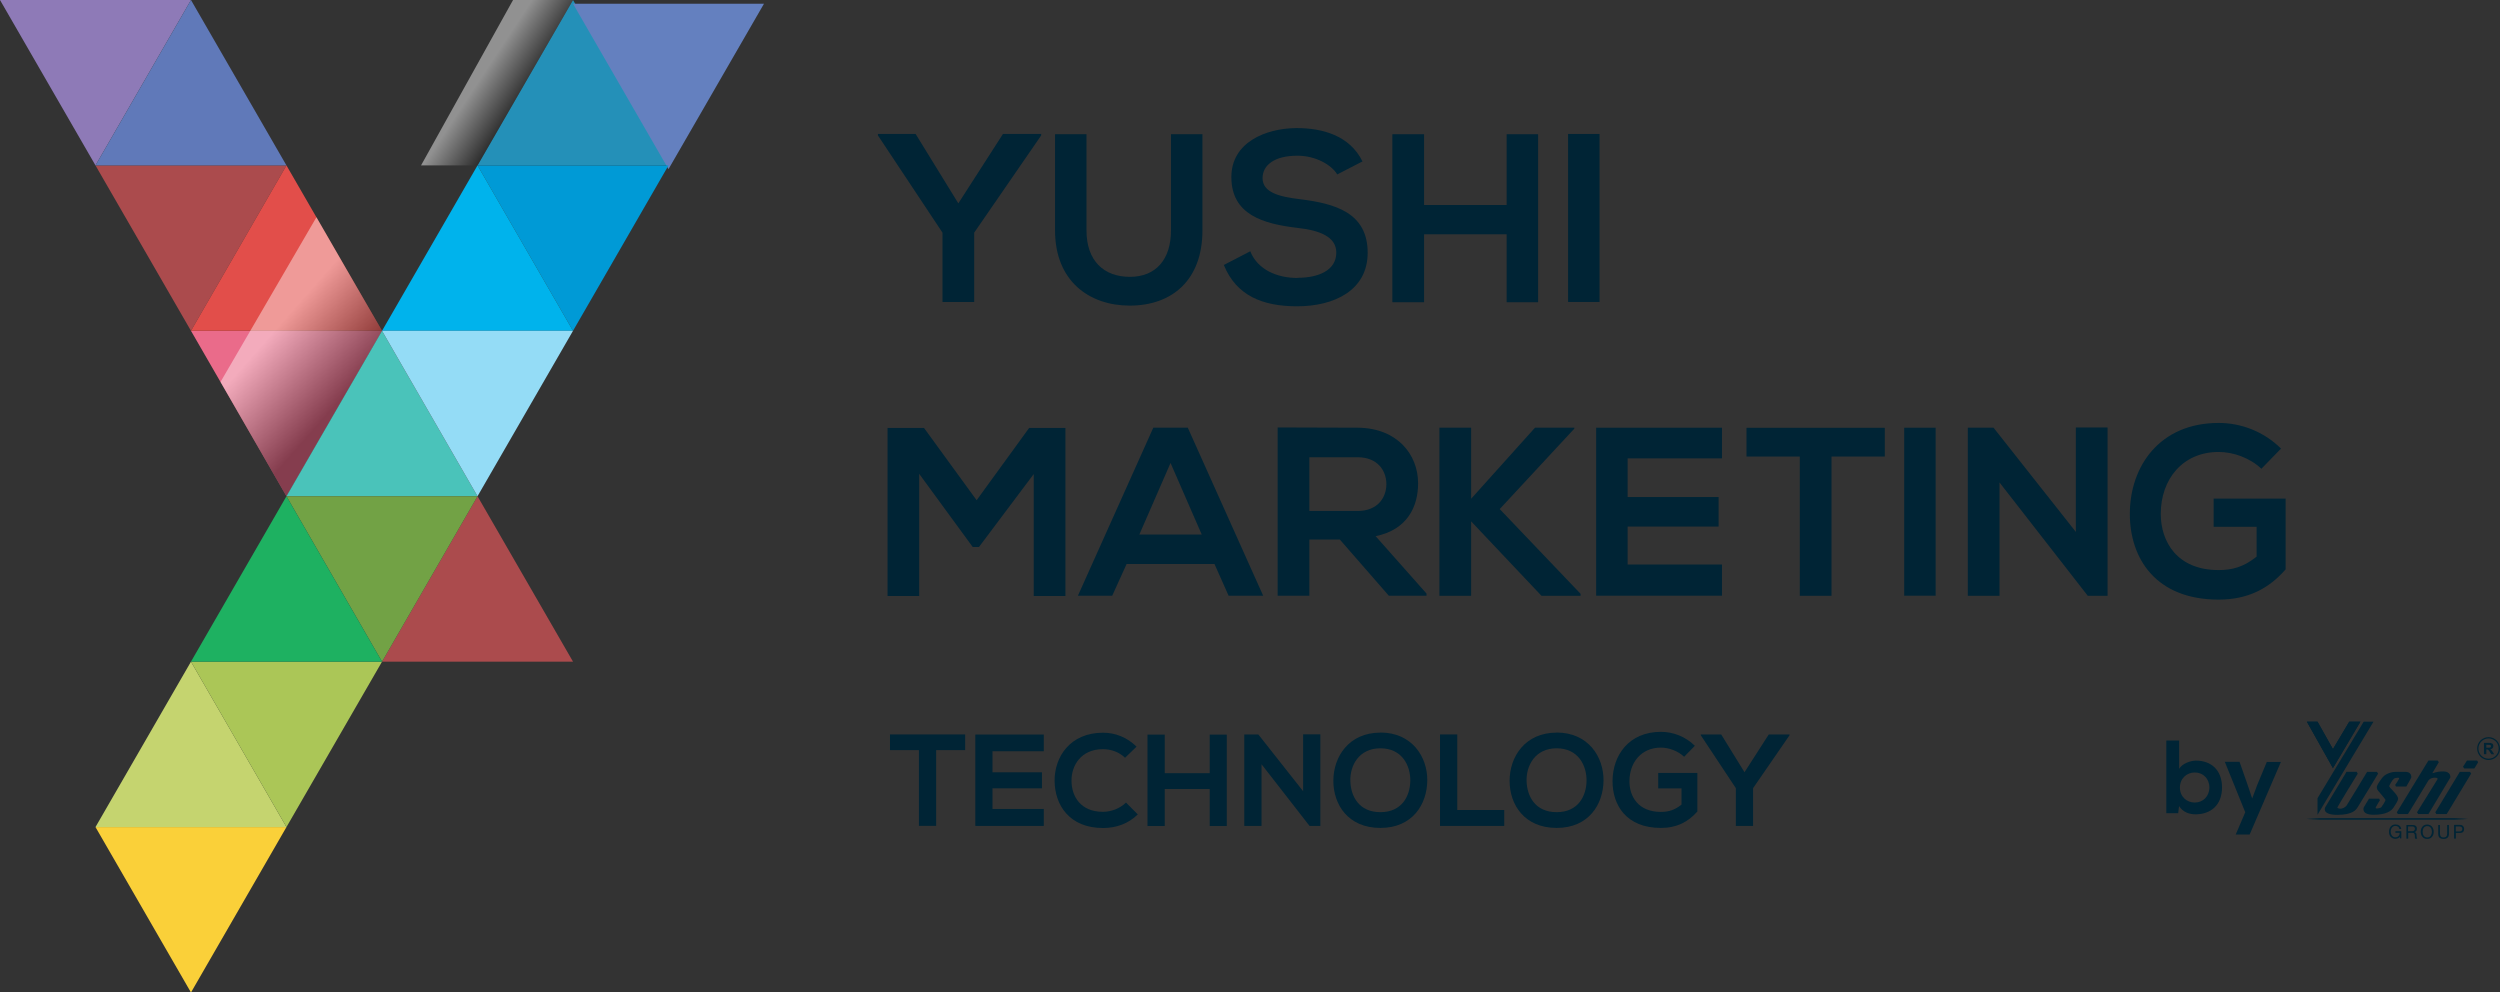 <?xml version="1.0" encoding="UTF-8"?>
<svg xmlns="http://www.w3.org/2000/svg" xmlns:xlink="http://www.w3.org/1999/xlink" viewBox="0 0 288.52 114.54">
  <rect x="0" y="0" width="288.52" height="114.54" fill="#333333" stroke="none"/>
  <defs>
    <style>
      .cls-1 {
        fill: #1eb161;
      }

      .cls-2 {
        fill: #4ac3ba;
      }

      .cls-3 {
        opacity: .43;
      }

      .cls-3, .cls-4 {
        mix-blend-mode: multiply;
      }

      .cls-5 {
        fill: #fad039;
      }

      .cls-6 {
        fill: url(#linear-gradient);
      }

      .cls-7 {
        isolation: isolate;
      }

      .cls-8 {
        fill: #94dcf6;
      }

      .cls-4 {
        fill: url(#linear-gradient-2);
        opacity: .46;
      }

      .cls-9 {
        fill: #2490b8;
      }

      .cls-10 {
        fill: #6480bf;
      }

      .cls-11 {
        fill: #e24e4a;
      }

      .cls-12 {
        fill: #8e7ab7;
      }

      .cls-13 {
        fill: #72a245;
      }

      .cls-14 {
        fill: #ea6b8a;
      }

      .cls-15 {
        fill: #abc657;
      }

      .cls-16 {
        fill: #002435;
      }

      .cls-17 {
        fill: #009ad6;
      }

      .cls-18 {
        fill: #c5d46f;
      }

      .cls-19 {
        fill: #00b3ec;
      }

      .cls-20 {
        fill: #ab4b4d;
      }

      .cls-21 {
        fill: #6079b9;
      }
    </style>
    <linearGradient id="linear-gradient" x1="1201.95" y1="-416.85" x2="1194.39" y2="-425.45" gradientTransform="translate(456.63 -1156.4) rotate(90) scale(1 -1)" gradientUnits="userSpaceOnUse">
      <stop offset="0" stop-color="#000"/>
      <stop offset=".96" stop-color="#fff"/>
    </linearGradient>
    <linearGradient id="linear-gradient-2" x1="1168.3" y1="-395.68" x2="1164.75" y2="-401.08" xlink:href="#linear-gradient"/>
  </defs>
  <g class="cls-7">
    <g id="Layer_2">
      <g id="Layer_1-2" data-name="Layer_1">
        <g>
          <g>
            <polygon class="cls-20" points="22.04 38.18 33.06 19.09 11.02 19.09 22.04 38.18"/>
            <polygon class="cls-12" points="11.02 19.09 22.04 0 0 0 11.02 19.09"/>
            <polygon class="cls-21" points="22.04 0 11.02 19.09 33.06 19.09 22.04 0"/>
            <polygon class="cls-14" points="33.06 57.27 44.09 38.18 22.04 38.18 33.06 57.27"/>
            <polygon class="cls-11" points="33.06 19.09 22.04 38.18 44.09 38.18 33.06 19.09"/>
            <g class="cls-3">
              <polygon class="cls-6" points="33.06 57.27 25.45 44.08 36.52 25.07 44.09 38.18 33.06 57.27"/>
            </g>
            <polygon class="cls-2" points="44.09 38.18 33.06 57.27 55.11 57.27 44.09 38.18"/>
            <polygon class="cls-9" points="77.15 19.09 55.11 19.09 66.13 0 77.15 19.09"/>
            <polygon class="cls-10" points="66.13 .43 88.17 .43 77.15 19.52 66.13 .43"/>
            <polygon class="cls-17" points="55.11 19.09 77.15 19.09 66.13 38.18 55.11 19.09"/>
            <polygon class="cls-19" points="66.13 38.18 44.09 38.18 55.11 19.09 66.13 38.18"/>
            <polygon class="cls-8" points="44.09 38.18 66.13 38.18 55.11 57.27 44.09 38.18"/>
            <polygon class="cls-20" points="55.11 57.27 44.09 76.36 66.13 76.36 55.11 57.27"/>
            <polygon class="cls-13" points="44.09 76.36 55.11 57.27 33.06 57.27 44.09 76.36"/>
            <polygon class="cls-5" points="11.02 95.45 33.06 95.45 22.04 114.54 11.02 95.45"/>
            <polygon class="cls-18" points="33.06 95.45 11.02 95.45 22.04 76.36 33.06 95.45"/>
            <polygon class="cls-15" points="22.04 76.36 44.09 76.36 33.06 95.45 22.04 76.36"/>
            <polygon class="cls-1" points="44.09 76.36 22.04 76.36 33.06 57.27 44.09 76.36"/>
            <polygon class="cls-4" points="59.21 0 66.13 0 55.11 19.09 48.59 19.09 59.21 0"/>
          </g>
          <polygon class="cls-16" points="108.77 34.85 112.43 34.85 112.43 26.85 120.16 15.63 120.16 15.46 115.75 15.46 110.6 23.47 105.67 15.46 101.32 15.46 101.32 15.63 108.77 26.85 108.77 34.85"/>
          <path class="cls-16" d="M130.38,35.27c4.88,0,8.39-2.94,8.39-8.67v-11.11h-3.63v11.11c0,3.32-1.72,5.35-4.74,5.35s-5.01-1.86-5.01-5.35v-11.11h-3.63v11.11c0,5.85,3.96,8.67,8.62,8.67Z"/>
          <path class="cls-16" d="M149.75,32.08c-2.35,0-4.6-.94-5.46-3.08l-3.05,1.58c1.44,3.55,4.49,4.77,8.45,4.77,4.32,0,8.15-1.86,8.15-6.18,0-4.63-3.77-5.68-7.81-6.18-2.33-.28-4.32-.75-4.32-2.44,0-1.44,1.3-2.58,4.02-2.58,2.11,0,3.93,1.05,4.6,2.16l2.91-1.5c-1.47-2.99-4.6-3.85-7.62-3.85-3.57.03-7.51,1.66-7.51,5.65,0,4.35,3.66,5.4,7.62,5.87,2.58.28,4.49,1.03,4.49,2.85,0,2.11-2.16,2.91-4.46,2.91Z"/>
          <polygon class="cls-16" points="164.35 27.04 173.88 27.04 173.88 34.88 177.51 34.88 177.51 15.49 173.88 15.49 173.88 23.66 164.35 23.66 164.35 15.49 160.69 15.49 160.69 34.88 164.35 34.88 164.35 27.04"/>
          <rect class="cls-16" x="180.97" y="15.46" width="3.63" height="19.39"/>
          <polygon class="cls-16" points="122.96 68.78 122.96 49.39 118.77 49.39 112.71 57.73 106.64 49.39 102.43 49.39 102.43 68.78 106.08 68.78 106.08 54.68 112.26 63.13 112.98 63.13 119.3 54.71 119.3 68.78 122.96 68.78"/>
          <path class="cls-16" d="M133.1,49.36l-8.7,19.39h3.96l1.66-3.66h10.14l1.63,3.66h3.99l-8.7-19.39h-3.99ZM131.49,61.69l3.6-8.26,3.6,8.26h-7.2Z"/>
          <path class="cls-16" d="M163.66,55.79c0-3.35-2.41-6.4-6.98-6.43-3.08,0-6.15-.03-9.23-.03v19.42h3.66v-6.48h3.52l5.65,6.48h4.35v-.25l-5.87-6.62c3.68-.75,4.9-3.44,4.9-6.09ZM151.11,58.98v-6.21h5.57c2.3,0,3.32,1.55,3.32,3.1s-1,3.1-3.32,3.1h-5.57Z"/>
          <polygon class="cls-16" points="169.78 60.17 177.9 68.76 182.41 68.76 182.41 68.53 173.08 58.75 181.69 49.47 181.69 49.36 177.15 49.36 169.78 57.56 169.78 49.36 166.12 49.36 166.12 68.76 169.78 68.76 169.78 60.17"/>
          <path class="cls-16" d="M198.73,52.91v-3.55h-14.52v19.39h14.52v-3.6h-10.89v-4.38h10.5v-3.41h-10.5v-4.46h10.89Z"/>
          <path class="cls-16" d="M207.71,68.76h3.66v-16.07h6.15v-3.32h-15.96v3.32h6.15v16.07Z"/>
          <rect class="cls-16" x="219.76" y="49.36" width="3.63" height="19.39"/>
          <polygon class="cls-16" points="239.57 61.39 230.07 49.36 227.1 49.36 227.1 68.76 230.76 68.76 230.76 55.68 240.96 68.78 240.96 68.76 243.23 68.76 243.23 49.33 239.57 49.33 239.57 61.39"/>
          <path class="cls-16" d="M255.47,57.53v3.27h4.96v3.44c-1.52,1.22-2.85,1.55-4.38,1.55-4.82,0-6.68-3.3-6.68-6.48,0-3.99,2.52-7.15,6.68-7.15,1.69,0,3.63.69,4.93,1.94l2.27-2.33c-1.99-1.97-4.6-2.96-7.2-2.96-6.84,0-10.25,5.04-10.25,10.5,0,5.1,2.96,9.89,10.25,9.89,3.41,0,5.82-1.3,7.73-3.49v-8.17h-8.31Z"/>
          <path class="cls-16" d="M102.7,86.57h3.35v8.74h1.99v-8.74h3.35v-1.81h-8.68v1.81Z"/>
          <path class="cls-16" d="M112.56,95.32h7.9v-1.96h-5.92v-2.38h5.71v-1.85h-5.71v-2.43h5.92v-1.93h-7.9v10.55Z"/>
          <path class="cls-16" d="M127.29,93.69c-2.61,0-3.62-1.82-3.63-3.57-.02-1.76,1.09-3.66,3.63-3.66.92,0,1.85.32,2.55.99l1.33-1.28c-1.09-1.07-2.44-1.61-3.87-1.61-3.81,0-5.61,2.8-5.59,5.56.02,2.74,1.67,5.44,5.59,5.44,1.52,0,2.92-.5,4.01-1.57l-1.36-1.37c-.69.69-1.73,1.07-2.65,1.07Z"/>
          <polygon class="cls-16" points="139.61 89.23 134.42 89.23 134.42 84.78 132.43 84.78 132.43 95.33 134.42 95.33 134.42 91.06 139.61 91.06 139.61 95.33 141.58 95.33 141.58 84.78 139.61 84.78 139.61 89.23"/>
          <polygon class="cls-16" points="150.39 91.31 145.22 84.76 143.6 84.76 143.6 95.32 145.59 95.32 145.59 88.2 151.14 95.33 151.14 95.32 152.38 95.32 152.38 84.75 150.39 84.75 150.39 91.31"/>
          <path class="cls-16" d="M159.31,84.55c-3.65,0-5.43,2.79-5.43,5.56s1.72,5.44,5.43,5.44,5.38-2.73,5.41-5.46c.03-2.76-1.78-5.55-5.41-5.55ZM159.31,93.73c-2.49,0-3.42-1.85-3.47-3.59-.05-1.78.98-3.78,3.47-3.78s3.48,1.99,3.45,3.77c-.03,1.73-.96,3.6-3.45,3.6Z"/>
          <polygon class="cls-16" points="168.18 84.76 166.19 84.76 166.19 95.32 173.6 95.32 173.6 93.48 168.18 93.48 168.18 84.76"/>
          <path class="cls-16" d="M179.65,84.55c-3.65,0-5.43,2.79-5.43,5.56s1.72,5.44,5.43,5.44,5.38-2.73,5.41-5.46c.03-2.76-1.78-5.55-5.41-5.55ZM179.65,93.73c-2.49,0-3.42-1.85-3.47-3.59-.05-1.78.98-3.78,3.47-3.78s3.48,1.99,3.45,3.77c-.03,1.73-.96,3.6-3.45,3.6Z"/>
          <path class="cls-16" d="M191.36,90.99h2.7v1.87c-.83.66-1.55.84-2.38.84-2.62,0-3.63-1.79-3.63-3.53,0-2.17,1.37-3.89,3.63-3.89.92,0,1.97.38,2.68,1.06l1.24-1.27c-1.09-1.07-2.5-1.61-3.92-1.61-3.72,0-5.58,2.74-5.58,5.71,0,2.77,1.61,5.38,5.58,5.38,1.85,0,3.17-.71,4.21-1.9v-4.45h-4.52v1.78Z"/>
          <polygon class="cls-16" points="201.33 89.12 198.64 84.76 196.28 84.76 196.28 84.85 200.33 90.96 200.33 95.32 202.32 95.32 202.32 90.96 206.53 84.85 206.53 84.76 204.13 84.76 201.33 89.12"/>
          <g>
            <g>
              <path class="cls-16" d="M277,96.78l-.05-.2c-.05.08-.12.14-.22.17-.09.04-.19.06-.28.06-.22,0-.4-.08-.54-.23-.14-.15-.2-.34-.2-.56,0-.25.06-.45.18-.61.14-.17.32-.26.56-.26.18,0,.32.04.44.12.06.04.11.1.15.16.04.07.07.15.08.24h-.21c-.02-.11-.07-.19-.15-.26-.08-.06-.19-.09-.31-.09-.17,0-.31.07-.41.21-.09.13-.13.28-.13.46s.05.32.14.45c.1.12.23.19.39.19.16,0,.28-.05.37-.15.04-.05.08-.1.1-.16.02-.06.04-.13.04-.21h-.5v-.18h.68v.83h-.13Z"/>
              <path class="cls-16" d="M278.73,96.78s-.02-.03-.03-.06c0-.01,0-.03,0-.05,0-.02,0-.04,0-.07,0-.11,0-.18-.01-.2-.02-.12-.05-.2-.09-.23-.02-.02-.04-.03-.07-.04-.03,0-.06-.01-.09-.01h-.51v.67h-.21v-1.58h.74c.15,0,.26.04.35.11.04.04.07.08.09.13.02.05.03.11.03.17,0,.1-.02.19-.06.26-.04.07-.11.12-.21.15.08.02.14.06.18.12,0,.01.02.02.02.04,0,.01.01.03.01.05.01.03.02.07.02.11v.07s0,.05,0,.07l.02.12s0,.07.02.1c0,.01.01.03.02.04,0,.02.02.03.03.05h-.23ZM278.63,95.46c-.04-.05-.12-.08-.21-.08h-.51v.55h.43c.11,0,.2-.02.25-.05.07-.05.11-.12.11-.23,0-.08-.02-.14-.07-.19Z"/>
              <path class="cls-16" d="M280.68,96.57c-.14.17-.33.25-.56.25s-.42-.08-.56-.25c-.13-.16-.19-.35-.19-.58s.06-.42.19-.58c.13-.17.32-.25.56-.25s.42.09.56.25c.12.15.19.35.19.58s-.06.43-.19.58ZM280.53,95.54c-.09-.13-.23-.2-.41-.2s-.31.07-.41.2c-.08.13-.12.28-.12.45s.04.33.12.45c.1.14.23.21.41.21s.31-.07.41-.21c.08-.13.13-.27.13-.45s-.04-.33-.12-.45Z"/>
              <path class="cls-16" d="M282.47,96.67c-.11.1-.26.15-.45.15-.21,0-.37-.05-.47-.14-.11-.1-.16-.25-.16-.46v-1.01h.2v1.01c0,.13.04.24.11.32.07.08.18.11.31.11.28,0,.41-.15.41-.43v-1.01h.21v1.01c0,.2-.06.35-.16.46Z"/>
              <path class="cls-16" d="M284.26,96.01c-.08.08-.2.12-.36.12h-.47v.65h-.21v-1.58h.68c.15,0,.27.04.35.13.08.08.13.2.13.34s-.04.26-.12.35ZM283.83,95.38h-.41v.58h.41c.22,0,.34-.1.34-.29s-.11-.29-.34-.29Z"/>
            </g>
            <path class="cls-16" d="M275.61,94.42h-7.92c-.23,0-1.51.09-1.51.09,0,0,1.29.09,1.51.09h15.62c.29,0,1.52-.09,1.52-.09,0,0-1.21-.09-1.52-.09h-7.7Z"/>
            <g>
              <g>
                <polygon class="cls-16" points="266.23 83.29 269.24 88.65 272.41 83.29 271.12 83.29 269.24 86.45 267.46 83.29 266.23 83.29"/>
                <polygon class="cls-16" points="267.46 92.12 267.46 94.03 273.92 83.29 272.79 83.29 267.46 92.12"/>
                <path class="cls-16" d="M270.8,89.08l-2.47,4.12s-.41.84,1.42.84,2.18-.63,2.32-.84c.14-.2,2.38-3.91,2.38-3.91l-.13-.21h-1.14s-2.32,3.85-2.38,3.91c-.52.54-1.05.3-1.05.2,0-.08,2.35-3.9,2.35-3.9l-.12-.22h-1.19Z"/>
                <path class="cls-16" d="M273.39,92.19l-.6,1s-.33.84,1.13.84,2.04-.42,2.32-.84c.24-.37.52-.78.52-1,0-.53-1.11-1.31-1.02-1.5.26-.53.48-.84.68-.89.23-.05.4-.07.46,0,.05.07-.46.79-.46.79l.09.18h1.2s.57-.99.57-1.02.09-.6-.57-.67h-1.3s-.97.03-1.47.67c-.5.64-.63.97-.63,1.02,0,.06-.04.26.13.47.17.22.87.99.87,1.09s-.45.81-.5.85c-.05.05-.75.26-.63,0,.12-.26.48-.82.48-.82l-.09-.19h-1.19Z"/>
                <path class="cls-16" d="M276.61,93.75l.13.2h1.16l2.36-3.88s.21-.32.75-.32c.35,0,.31.15.31.16,0,0-2.38,3.84-2.38,3.84l.14.2h1.18l2.52-4.2s.16-.72-.85-.72c-.8,0-1.07.21-1.22.2l.75-1.27-.14-.19h-1.06l-3.65,5.98Z"/>
                <polygon class="cls-16" points="283.88 89.08 281.05 93.75 281.18 93.95 282.37 93.95 285.19 89.28 285.06 89.08 283.88 89.08"/>
                <polygon class="cls-16" points="285.56 88.69 284.4 88.69 284.25 88.49 284.71 87.77 285.87 87.77 286 87.97 285.56 88.69"/>
                <polygon class="cls-16" points="266.23 83.29 269.24 88.65 272.41 83.29 271.12 83.29 269.24 86.45 267.46 83.29 266.23 83.29"/>
              </g>
              <g>
                <path class="cls-16" d="M287.2,87.71c-.73,0-1.32-.59-1.32-1.32s.59-1.32,1.32-1.32,1.32.59,1.32,1.32-.59,1.32-1.32,1.32ZM287.2,85.22c-.64,0-1.17.53-1.17,1.17s.52,1.17,1.17,1.17,1.17-.52,1.17-1.17-.52-1.17-1.17-1.17Z"/>
                <path class="cls-16" d="M286.67,87.05v-1.32h.56c.17,0,.3.03.39.08.08.05.13.15.13.29,0,.21-.12.33-.35.37.09.05.19.16.29.32l.16.26h-.32l-.29-.43s-.06-.07-.09-.1c-.03-.02-.09-.03-.16-.03h-.05v.55h-.27ZM286.94,86.29h.2c.13,0,.23-.01.27-.03.04-.02.07-.07.07-.14s-.02-.11-.06-.13c-.04-.02-.13-.03-.27-.03h-.21v.33Z"/>
              </g>
            </g>
          </g>
          <g>
            <path class="cls-16" d="M251.49,85.45v3.28c.35-.61,1.32-.95,1.94-.95,1.73,0,3.01,1.06,3.01,3.1s-1.31,3.1-3.05,3.1c-.72,0-1.45-.24-1.91-.95l-.1.82h-1.37v-8.39h1.46ZM251.58,90.88c0,1.07.79,1.74,1.72,1.74s1.68-.71,1.68-1.74-.74-1.73-1.68-1.73-1.72.7-1.72,1.73Z"/>
            <path class="cls-16" d="M263.24,87.92l-3.61,8.39h-1.61l1.1-2.57-2.36-5.82h1.7l.9,2.56.56,1.67.61-1.63,1.08-2.59h1.62Z"/>
          </g>
        </g>
      </g>
    </g>
  </g>
</svg>